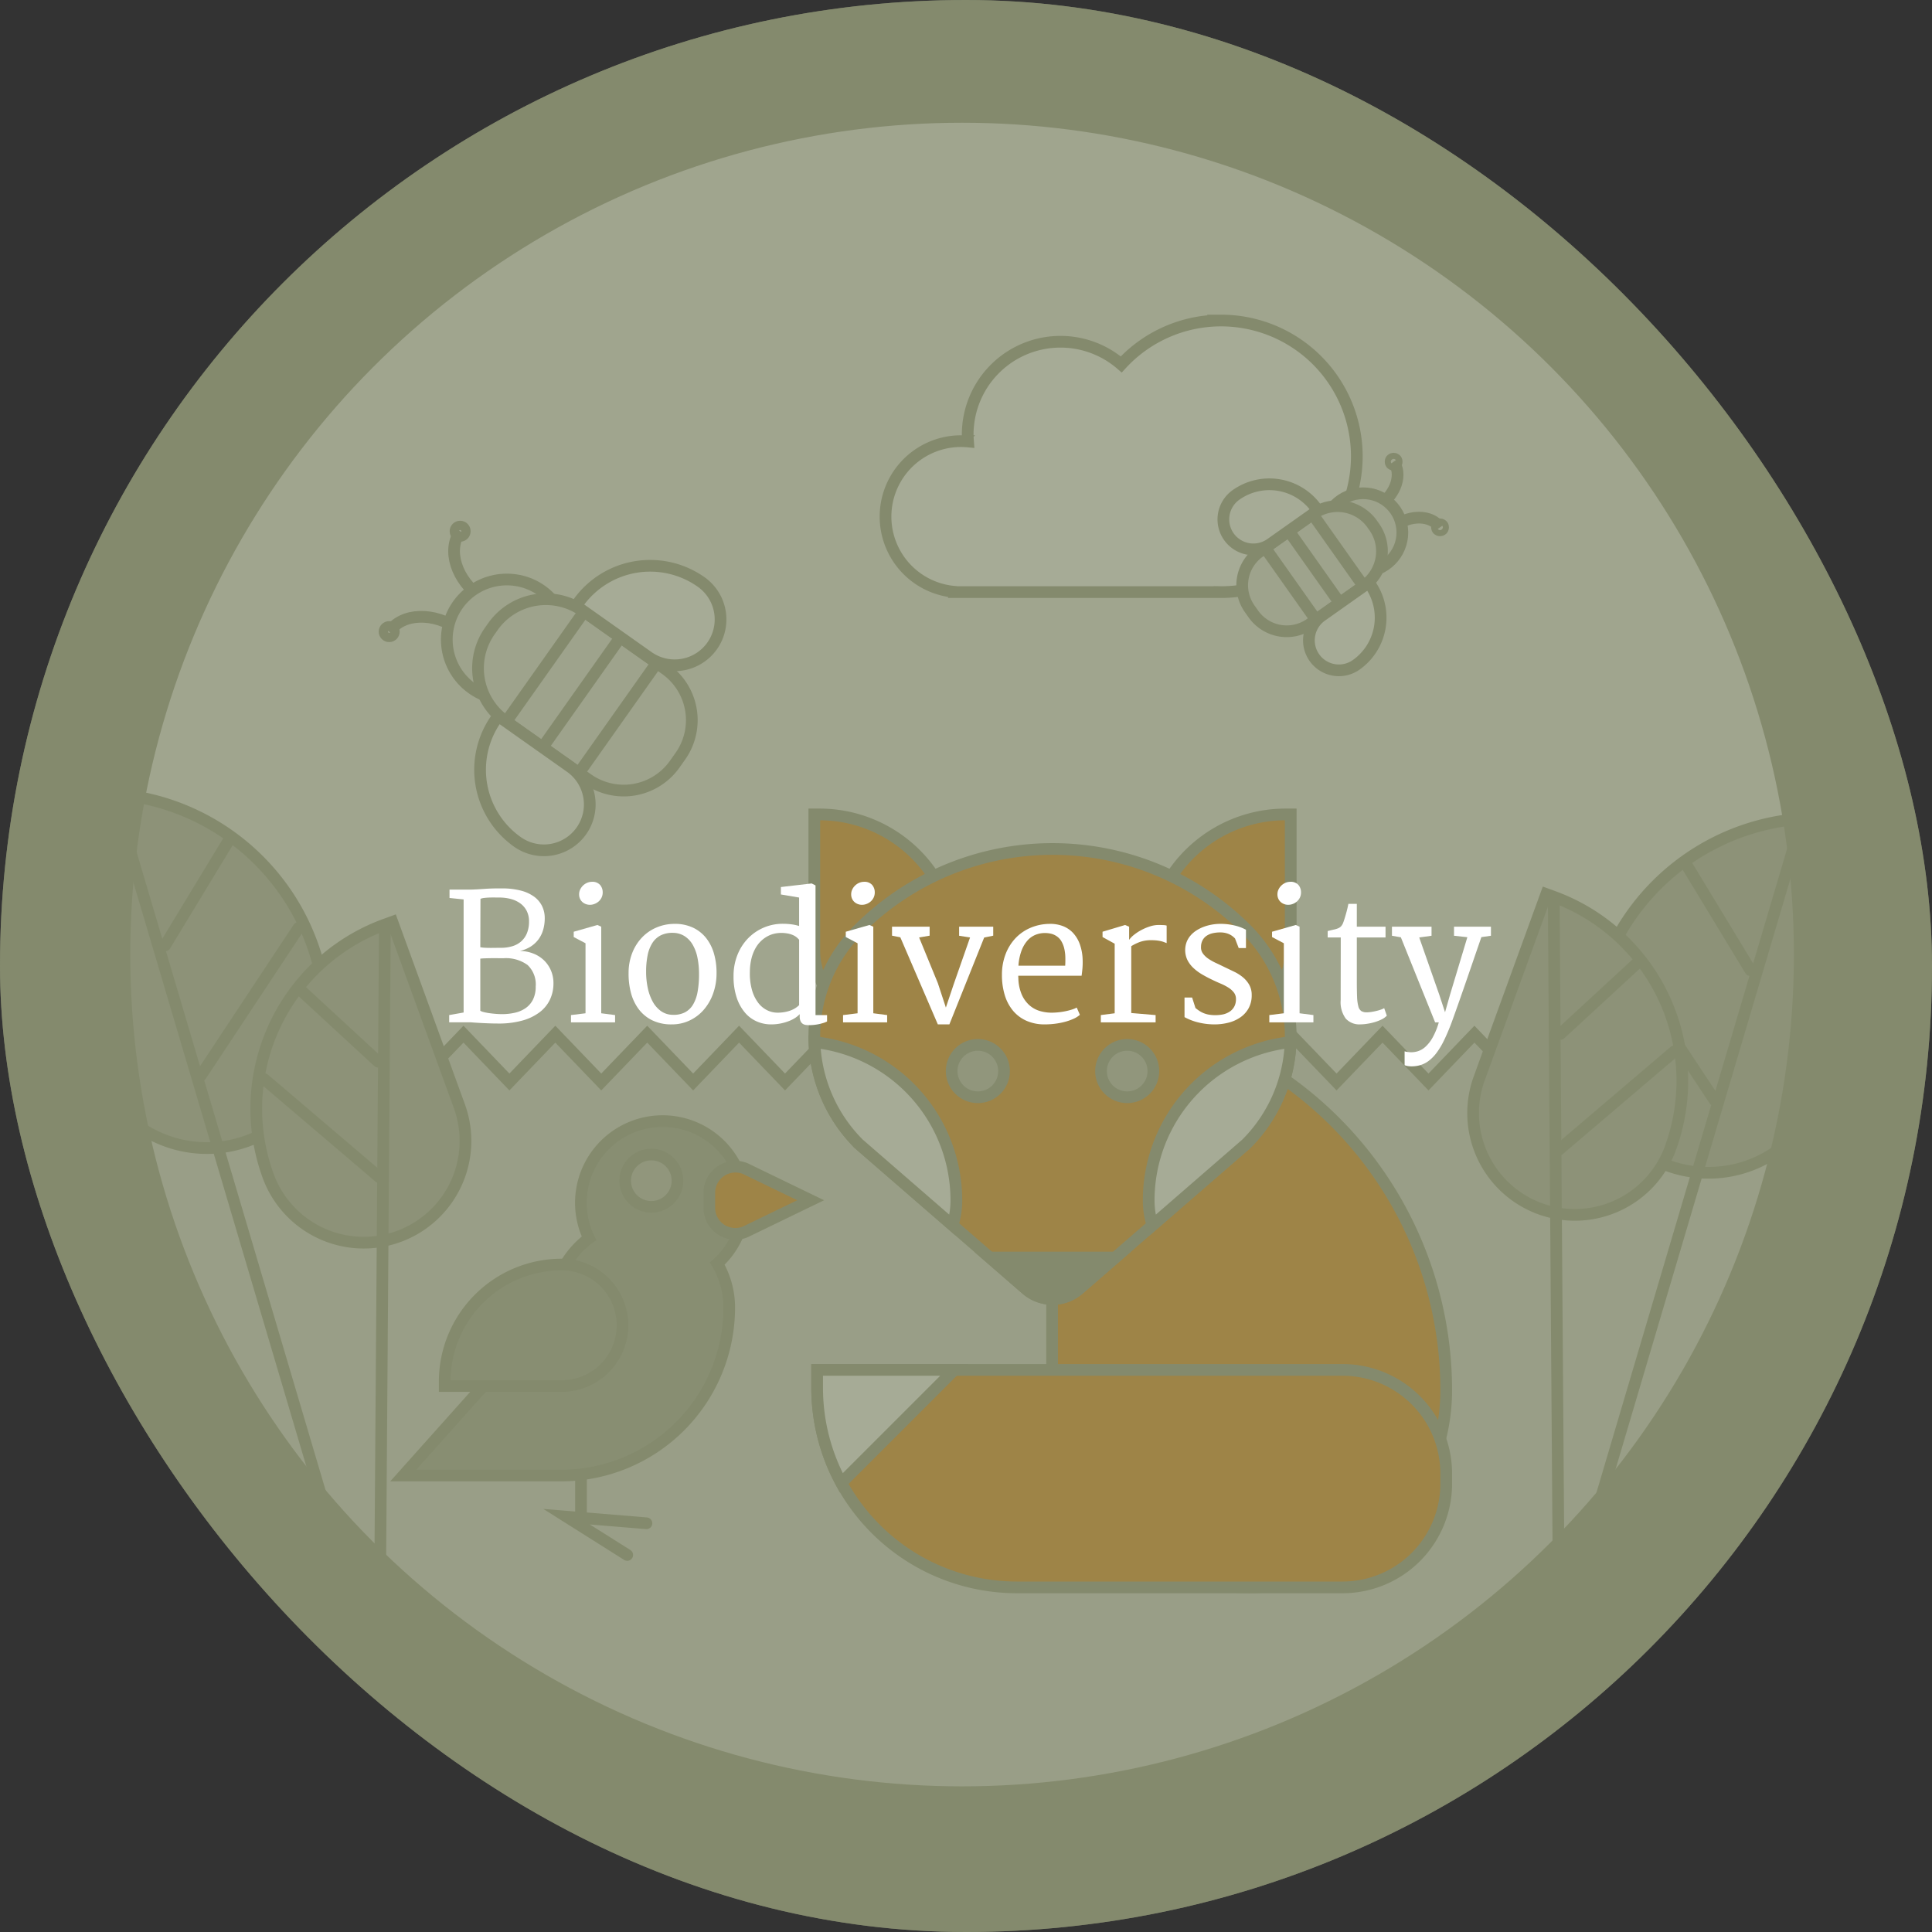 <svg xmlns="http://www.w3.org/2000/svg" xmlns:xlink="http://www.w3.org/1999/xlink" width="330" height="330" viewBox="0 0 330 330"><rect x="0" y="0" width="330" height="330" fill="#333333" stroke="none"/><defs><style>.a,.f,.o{fill:none;}.b,.j,.p{fill:#848a6e;}.c{clip-path:url(#a);}.d{fill:#d4d6cc;}.e{fill:#c1c4b6;}.e,.f,.g,.h,.i,.j,.k,.l,.m,.n,.o{stroke:#848a6e;stroke-miterlimit:10;stroke-width:2px;}.e,.m,.o{stroke-linecap:round;}.g{fill:#ced0c5;}.h{fill:#e6e8e2;}.i{fill:#cd7800;}.k{fill:#a9ad99;}.l{fill:#9da18b;}.m,.q{fill:#fff;}.n{fill:#90967c;}.p{opacity:0.65;}</style><clipPath id="a"><circle class="a" cx="164.332" cy="163.043" r="143.079"/></clipPath></defs><rect class="b" width="330" height="330" rx="165"/><g class="c"><circle class="d" cx="164.332" cy="163.043" r="143.079"/><polygon class="e" points="-0.388 179.829 -11.228 322.633 179.516 335.656 333.779 323.789 338.077 186.027 338.264 184.812 330.397 176.644 322.531 184.812 314.669 176.644 306.815 184.812 298.961 176.644 291.106 184.812 283.25 176.644 275.395 184.812 267.543 176.644 259.694 184.812 251.841 176.644 243.996 184.812 236.146 176.644 228.292 184.812 220.439 176.644 212.588 184.812 204.735 176.644 196.885 184.812 189.034 176.644 181.184 184.812 173.333 176.644 165.485 184.812 157.633 176.644 149.785 184.812 141.939 176.644 134.088 184.812 126.24 176.644 118.396 184.812 110.55 176.644 102.698 184.812 94.852 176.644 87.009 184.812 79.166 176.644 71.319 184.812 63.471 176.644 55.628 184.812 47.787 176.644 39.947 184.812 32.105 176.644 24.258 184.812 16.411 176.644 8.571 184.812 0.733 176.644 -0.388 179.829"/><path class="f" d="M66.478,107.892c2.288-3.238,7.621-3.404,11.911-.372"/><path class="f" d="M78.598,90.745c-2.288,3.238-.666,8.32,3.624,11.352"/><circle class="g" cx="86.574" cy="109.24" r="10.257"/><path class="g" d="M99.359,99.154h.911a11.069,11.069,0,0,1,11.069,11.069v17.18a10.672,10.672,0,0,1-10.672,10.672H99.008A10.672,10.672,0,0,1,88.337,127.402V110.175A11.022,11.022,0,0,1,99.359,99.154Z" transform="translate(-54.649 131.679) rotate(-54.747)"/><path class="h" d="M97.196,123.854h.576a0,0,0,0,1,0,0v15.091a7.833,7.833,0,0,1-7.833,7.833h0a7.833,7.833,0,0,1-7.833-7.833v0a15.091,15.091,0,0,1,15.091-15.091Z" transform="translate(-72.473 130.656) rotate(-54.747)"/><path class="h" d="M112.279,92.247h0a7.833,7.833,0,0,1,7.833,7.833V115.17a0,0,0,0,1,0,0h-.576A15.091,15.091,0,0,1,104.446,100.08v0A7.833,7.833,0,0,1,112.279,92.247Z" transform="translate(261.775 71.881) rotate(125.253)"/><circle class="f" cx="66.476" cy="107.885" r="0.792"/><circle class="f" cx="78.596" cy="90.739" r="0.792"/><line class="f" x1="86.481" y1="123.24" x2="99.663" y2="104.589"/><line class="f" x1="92.691" y1="127.629" x2="105.874" y2="108.979"/><line class="f" x1="98.901" y1="132.019" x2="112.084" y2="113.368"/><path class="i" d="M213.364,172.629h0a33.661,33.661,0,0,1,33.661,33.661v64.847a0,0,0,0,1,0,0H244.55A64.847,64.847,0,0,1,179.703,206.29v0A33.661,33.661,0,0,1,213.364,172.629Z" transform="translate(426.728 443.766) rotate(180)"/><path class="i" d="M219.578,139.111h.887a0,0,0,0,1,0,0v23.247a12.067,12.067,0,0,1-12.067,12.067h0a12.067,12.067,0,0,1-12.067-12.067v0A23.247,23.247,0,0,1,219.578,139.111Z"/><path class="i" d="M151.159,139.111h0a12.067,12.067,0,0,1,12.067,12.067v23.247a0,0,0,0,1,0,0h-.887a23.247,23.247,0,0,1-23.247-23.247v0A12.067,12.067,0,0,1,151.159,139.111Z" transform="translate(302.318 313.535) rotate(-180)"/><path class="i" d="M212.872,195.385l-28.593,24.81a6.867,6.867,0,0,1-9.001,0l-28.593-24.81a25.925,25.925,0,0,1,0-36.664l0,0a46.801,46.801,0,0,1,66.186,0l0,0A25.925,25.925,0,0,1,212.872,195.385Z"/><path class="j" d="M169.051,214.792l6.227,5.403a6.867,6.867,0,0,0,9.001,0l6.227-5.403Z"/><path class="h" d="M139.115,178.001a25.827,25.827,0,0,0,7.571,17.384l16.017,13.898a14.101,14.101,0,0,0,.651-4.236A27.212,27.212,0,0,0,139.115,178.001Z"/><path class="h" d="M220.443,178.001a27.212,27.212,0,0,0-24.239,27.046,14.102,14.102,0,0,0,.651,4.236l16.017-13.898A25.829,25.829,0,0,0,220.443,178.001Z"/><circle class="k" cx="167.024" cy="182.947" r="4.472"/><circle class="k" cx="192.533" cy="182.947" r="4.472"/><path class="i" d="M208.849,198.837h3.025a0,0,0,0,1,0,0v89.738a17.713,17.713,0,0,1-17.713,17.713h-1.723a17.713,17.713,0,0,1-17.713-17.713V232.96A34.123,34.123,0,0,1,208.849,198.837Z" transform="translate(-59.263 445.863) rotate(-90)"/><path class="h" d="M139.574,233.989v3.025a33.97,33.97,0,0,0,4.128,16.281l19.306-19.306Z"/><path class="l" d="M309.965,141.041h1.49a0,0,0,0,1,0,0v39.037a20.264,20.264,0,0,1-20.264,20.264h0a20.264,20.264,0,0,1-20.264-20.264v0A39.037,39.037,0,0,1,309.965,141.041Z" transform="translate(-10.981 20.292) rotate(-3.917)"/><line class="m" x1="307.53" y1="140.8" x2="253.691" y2="322.61"/><line class="m" x1="292.849" y1="187.908" x2="276.19" y2="162.736"/><line class="m" x1="298.972" y1="165.702" x2="287.759" y2="147.207"/><path class="l" d="M271.754,157.129h0A17.382,17.382,0,0,1,289.136,174.51v33.486a0,0,0,0,1,0,0h-1.278A33.485,33.485,0,0,1,254.372,174.51v0a17.382,17.382,0,0,1,17.382-17.382Z" transform="translate(464.69 447.052) rotate(-160.002)"/><line class="m" x1="265.389" y1="154.043" x2="266.567" y2="316.688"/><line class="m" x1="266.297" y1="196.359" x2="286.008" y2="179.569"/><line class="m" x1="266.526" y1="176.601" x2="280.163" y2="164.021"/><path class="l" d="M35.979,136.822h0a20.264,20.264,0,0,1,20.264,20.264v39.037a0,0,0,0,1,0,0h-1.49a39.037,39.037,0,0,1-39.037-39.037v0a20.264,20.264,0,0,1,20.264-20.264Z" transform="translate(60.502 335.013) rotate(-176.083)"/><line class="m" x1="19.64" y1="136.581" x2="73.48" y2="318.391"/><line class="m" x1="34.321" y1="183.689" x2="50.98" y2="158.517"/><line class="m" x1="28.198" y1="161.483" x2="39.412" y2="142.988"/><path class="l" d="M75.476,161.875h1.278a0,0,0,0,1,0,0v33.486a17.382,17.382,0,0,1-17.382,17.382h0A17.382,17.382,0,0,1,41.99,195.361v0A33.485,33.485,0,0,1,75.476,161.875Z" transform="translate(-60.477 31.598) rotate(-19.998)"/><line class="m" x1="65.737" y1="158.79" x2="64.559" y2="321.434"/><line class="m" x1="64.829" y1="201.105" x2="45.118" y2="184.316"/><line class="m" x1="64.6" y1="181.348" x2="50.963" y2="168.768"/><path class="n" d="M100.607,211.512a13.956,13.956,0,1,1,21.906,4.314,14.808,14.808,0,0,1,2.041,7.501h0a28.7,28.7,0,0,1-28.7,28.7H68.887l25.648-28.7A15.062,15.062,0,0,1,100.607,211.512Z"/><path class="n" d="M91.144,211.188h0A10.375,10.375,0,0,1,101.519,221.563V241.55a0,0,0,0,1,0,0h-.763a19.987,19.987,0,0,1-19.987-19.987v0A10.375,10.375,0,0,1,91.144,211.188Z" transform="translate(317.513 135.225) rotate(90)"/><path class="i" d="M127.297,210.419l11.169-5.408-11.149-5.4a4.465,4.465,0,0,0-6.166,4.128v2.566A4.45,4.45,0,0,0,127.297,210.419Z"/><polyline class="o" points="110.419 260.186 96.778 259.063 107.136 265.599"/><line class="f" x1="99.238" y1="251.224" x2="99.238" y2="260.63"/><path class="h" d="M208.56,54.749a23.106,23.106,0,0,0-17.042,7.498A15.847,15.847,0,0,0,165.29,74.236c0,.397.03.786.059,1.176-.398-.037-.8-.061-1.208-.061a12.891,12.891,0,0,0-1.206,25.725v.061h45.371v-.013c.085.001.168.013.253.013a23.194,23.194,0,1,0,0-46.389Z"/><path class="f" d="M245.967,90.077c-1.496-2.117-4.983-2.226-7.787-.243"/><path class="f" d="M238.043,78.866c1.496,2.117.435,5.44-2.369,7.422"/><circle class="g" cx="232.828" cy="90.958" r="6.706"/><path class="g" d="M223.614,84.364h1.084a6.977,6.977,0,0,1,6.977,6.977v11.232a7.237,7.237,0,0,1-7.237,7.237h-.596a7.206,7.206,0,0,1-7.206-7.206V91.341a6.977,6.977,0,0,1,6.977-6.977Z" transform="translate(274.256 336.173) rotate(-125.253)"/><path class="h" d="M230.628,100.513h0a5.122,5.122,0,0,1,5.122,5.122v9.867a0,0,0,0,1,0,0h-.377a9.866,9.866,0,0,1-9.866-9.866v0A5.122,5.122,0,0,1,230.628,100.513Z" transform="translate(275.546 358.681) rotate(-125.253)"/><path class="h" d="M220.767,79.848h.377a0,0,0,0,1,0,0v9.867a5.122,5.122,0,0,1-5.122,5.122h0A5.122,5.122,0,0,1,210.9,89.714v0a9.866,9.866,0,0,1,9.866-9.866Z" transform="translate(162.659 -139.476) rotate(54.747)"/><circle class="f" cx="245.968" cy="90.073" r="0.518"/><circle class="f" cx="238.044" cy="78.862" r="0.518"/><line class="f" x1="232.889" y1="100.112" x2="224.27" y2="87.918"/><line class="f" x1="228.829" y1="102.982" x2="220.21" y2="90.788"/><line class="f" x1="224.768" y1="105.852" x2="216.149" y2="93.657"/><circle class="k" cx="111.251" cy="201.67" r="4.472"/></g><circle class="f" cx="164.332" cy="163.043" r="143.079"/><rect class="p" width="330" height="330" rx="165"/><path class="q" d="M76.723,173.382l2.467-.438V153.629l-2.409-.248V151.95h3.694q.963-.029,2.285-.124t3.088-.081a12.536,12.536,0,0,1,3.103.373,6.667,6.667,0,0,1,2.255,1.021,4.417,4.417,0,0,1,1.373,1.607,4.678,4.678,0,0,1,.467,2.109,7.002,7.002,0,0,1-.256,1.912,5.199,5.199,0,0,1-.781,1.636,4.964,4.964,0,0,1-1.329,1.255,5.769,5.769,0,0,1-1.898.774,6.476,6.476,0,0,1,2.248.416,5.537,5.537,0,0,1,1.825,1.124,5.298,5.298,0,0,1,1.226,1.737,5.479,5.479,0,0,1,.453,2.256,6.452,6.452,0,0,1-.577,2.73,5.837,5.837,0,0,1-1.752,2.176,8.69,8.69,0,0,1-2.949,1.438,15.035,15.035,0,0,1-4.183.517q-.628,0-1.285-.021t-1.27-.051q-.614-.031-1.153-.066t-.92-.066H76.723ZM82.038,161.79a5.565,5.565,0,0,0,.825.095q.46.022.935.022t.935-.008q.459-.007.825-.007a6.561,6.561,0,0,0,2-.285,4.007,4.007,0,0,0,1.511-.854,3.793,3.793,0,0,0,.956-1.409,5.217,5.217,0,0,0,.336-1.949,3.919,3.919,0,0,0-.387-1.788A3.576,3.576,0,0,0,88.9,154.33a4.801,4.801,0,0,0-1.613-.767,7.569,7.569,0,0,0-2.022-.256q-.278,0-.715-.007t-.913.007q-.475.015-.898.065a2.685,2.685,0,0,0-.671.153Zm0,10.862a2.345,2.345,0,0,0,.621.226,8.54,8.54,0,0,0,.956.183q.526.073,1.088.117t1.029.044a9.783,9.783,0,0,0,2.248-.248,5.19,5.19,0,0,0,1.833-.804,3.895,3.895,0,0,0,1.233-1.452,4.844,4.844,0,0,0,.453-2.197,4.557,4.557,0,0,0-1.379-3.687,6.282,6.282,0,0,0-4.125-1.16q-.511,0-1.044-.008t-1.051,0c-.346.005-.676.013-.993.021s-.606.029-.869.059Z"/><path class="q" d="M97.528,173.382l2.482-.307V161.118l-2.015-1.065v-.905l4.044-1.153.657.292V173.075l2.365.307v1.241H97.528Zm3.227-18.833a1.983,1.983,0,0,1-.686-.124,1.848,1.848,0,0,1-.591-.351,1.663,1.663,0,0,1-.409-.562,1.808,1.808,0,0,1-.153-.759,1.867,1.867,0,0,1,.197-.847,2.352,2.352,0,0,1,.503-.679,2.293,2.293,0,0,1,.694-.445,2.015,2.015,0,0,1,.781-.161,1.735,1.735,0,0,1,1.409.533,1.928,1.928,0,0,1,.445,1.277,1.993,1.993,0,0,1-.19.876,2.061,2.061,0,0,1-.497.664,2.318,2.318,0,0,1-.701.424A2.21,2.21,0,0,1,100.754,154.549Z"/><path class="q" d="M107.368,166.126a9.274,9.274,0,0,1,.679-3.496,8.072,8.072,0,0,1,1.715-2.607,7.404,7.404,0,0,1,2.46-1.635,7.828,7.828,0,0,1,2.913-.584,7.269,7.269,0,0,1,3.227.642,6.283,6.283,0,0,1,2.27,1.804,7.724,7.724,0,0,1,1.336,2.693,11.785,11.785,0,0,1,.423,3.314,10.197,10.197,0,0,1-.621,3.547,8.619,8.619,0,0,1-1.635,2.753,7.322,7.322,0,0,1-2.409,1.78,6.98,6.98,0,0,1-2.957.636,7.407,7.407,0,0,1-3.431-.73,6.455,6.455,0,0,1-2.307-1.956,8.108,8.108,0,0,1-1.292-2.825A12.757,12.757,0,0,1,107.368,166.126Zm7.533,7.212a4.212,4.212,0,0,0,2.095-.423,3.544,3.544,0,0,0,1.387-1.336,6.496,6.496,0,0,0,.774-2.19,16.673,16.673,0,0,0,.241-3,14.029,14.029,0,0,0-.255-2.752,7.301,7.301,0,0,0-.803-2.227,4.335,4.335,0,0,0-1.387-1.496,3.744,3.744,0,0,0-1.993-.577,4.474,4.474,0,0,0-2.11.431,3.668,3.668,0,0,0-1.423,1.307,6.147,6.147,0,0,0-.811,2.103,14.044,14.044,0,0,0-.255,2.818,13.179,13.179,0,0,0,.277,2.73,8.486,8.486,0,0,0,.833,2.329,4.859,4.859,0,0,0,1.409,1.635A3.493,3.493,0,0,0,114.901,173.338Z"/><path class="q" d="M131.676,174.973a6.036,6.036,0,0,1-2.379-.489A5.56,5.56,0,0,1,127.26,172.98a7.719,7.719,0,0,1-1.424-2.569,11.268,11.268,0,0,1-.54-3.687,9.594,9.594,0,0,1,.657-3.599,8.643,8.643,0,0,1,1.795-2.825,8.232,8.232,0,0,1,5.986-2.511,10.952,10.952,0,0,1,1.504.102,7.222,7.222,0,0,1,1.255.277v-4.861l-3.109-.525v-1.27l5.256-.613.657.336v22.147h1.971v1.095a3.752,3.752,0,0,1-.621.249q-.372.116-.789.204a7.788,7.788,0,0,1-.847.131,8.001,8.001,0,0,1-.81.044,4.301,4.301,0,0,1-.548-.036,1.268,1.268,0,0,1-.518-.183,1.09,1.09,0,0,1-.387-.452,1.921,1.921,0,0,1-.153-.847v-.365a3.999,3.999,0,0,1-.643.555,5.25,5.25,0,0,1-1.051.569,8.749,8.749,0,0,1-1.438.445A8.181,8.181,0,0,1,131.676,174.973Zm1.125-2a6.878,6.878,0,0,0,.869-.052,6.272,6.272,0,0,0,.752-.139,4.737,4.737,0,0,0,1.226-.467,3.976,3.976,0,0,0,.847-.628v-11.169a3.747,3.747,0,0,0-.394-.394,2.6,2.6,0,0,0-.606-.38,4.07,4.07,0,0,0-.891-.285,6.02,6.02,0,0,0-1.219-.109,5.149,5.149,0,0,0-1.154.139,4.627,4.627,0,0,0-1.182.46,5.215,5.215,0,0,0-1.11.832,5.316,5.316,0,0,0-.934,1.249,7.12,7.12,0,0,0-.657,1.723,9.727,9.727,0,0,0-.263,2.256,10.298,10.298,0,0,0,.365,3.109,6.587,6.587,0,0,0,1.059,2.168,4.31,4.31,0,0,0,1.526,1.27A4.017,4.017,0,0,0,132.801,172.973Z"/><path class="q" d="M143.999,173.382l2.482-.307V161.118l-2.015-1.065v-.905l4.044-1.153.657.292V173.075l2.365.307v1.241h-7.533Zm3.227-18.833a1.983,1.983,0,0,1-.686-.124,1.848,1.848,0,0,1-.591-.351,1.664,1.664,0,0,1-.409-.562,1.808,1.808,0,0,1-.153-.759,1.867,1.867,0,0,1,.197-.847,2.352,2.352,0,0,1,.503-.679,2.293,2.293,0,0,1,.694-.445,2.015,2.015,0,0,1,.781-.161,1.735,1.735,0,0,1,1.409.533,1.928,1.928,0,0,1,.445,1.277,1.993,1.993,0,0,1-.19.876,2.062,2.062,0,0,1-.496.664,2.319,2.319,0,0,1-.701.424A2.21,2.21,0,0,1,147.225,154.549Z"/><path class="q" d="M153.78,160.096l-1.416-.277v-1.533h6.424v1.533l-1.796.307,3.197,7.796,1.373,4.176,1.343-4.001,2.788-7.971-1.869-.292v-1.548H169.65v1.533l-1.547.321-5.942,14.833H160.189Z"/><path class="q" d="M171.139,166.506a9.74,9.74,0,0,1,.591-3.445,8.279,8.279,0,0,1,1.65-2.73,7.631,7.631,0,0,1,2.547-1.817,8.483,8.483,0,0,1,3.285-.708,6,6,0,0,1,2.321.372,4.672,4.672,0,0,1,1.767,1.189,5.65,5.65,0,0,1,1.146,1.928,8.508,8.508,0,0,1,.475,2.584,12.571,12.571,0,0,1-.037,1.591q-.066.672-.139,1.197H173.928v.168a1.025,1.025,0,0,0,.015.168,7.474,7.474,0,0,0,.599,2.92,5.228,5.228,0,0,0,1.35,1.832,4.708,4.708,0,0,0,1.788.949,7.142,7.142,0,0,0,1.913.27,11.469,11.469,0,0,0,1.197-.066,11.728,11.728,0,0,0,1.219-.189q.591-.124,1.095-.284a4.339,4.339,0,0,0,.81-.336l.54,1.24a4.262,4.262,0,0,1-1.103.686,9.518,9.518,0,0,1-1.482.519,12.95,12.95,0,0,1-1.679.321,13.924,13.924,0,0,1-1.708.109,7.645,7.645,0,0,1-3.132-.606,6.326,6.326,0,0,1-2.299-1.708,7.543,7.543,0,0,1-1.423-2.664A11.649,11.649,0,0,1,171.139,166.506Zm10.804-1.562q.044-.744.022-1.496a7.117,7.117,0,0,0-.183-1.431,4.484,4.484,0,0,0-.489-1.241,2.632,2.632,0,0,0-.883-.912,2.859,2.859,0,0,0-.861-.373,4.433,4.433,0,0,0-1.095-.124,4.231,4.231,0,0,0-1.584.307,3.684,3.684,0,0,0-1.373.979,5.524,5.524,0,0,0-1.015,1.73,9.11,9.11,0,0,0-.525,2.562Z"/><path class="q" d="M188.031,173.382l2.365-.307V161.191l-2.073-1.139v-.905l3.854-1.153.686.292v2.248a4.144,4.144,0,0,1,.839-.861,7.941,7.941,0,0,1,1.263-.824,8.654,8.654,0,0,1,1.46-.613,4.725,4.725,0,0,1,1.431-.241q.481,0,.869.021a2.137,2.137,0,0,1,.547.081v2.992c-.156-.058-.316-.119-.482-.183a3.974,3.974,0,0,0-.547-.16,6.839,6.839,0,0,0-.679-.109,7.715,7.715,0,0,0-.876-.044,5.708,5.708,0,0,0-1.986.3,7.97,7.97,0,0,0-1.475.723v11.416l4.161.351v1.241h-9.358Z"/><path class="q" d="M202.324,170.388h1.299l.569,1.781a6.542,6.542,0,0,0,.723.533,4.231,4.231,0,0,0,.73.372,4.451,4.451,0,0,0,.796.227,6.688,6.688,0,0,0,2.438-.029,3.348,3.348,0,0,0,1.183-.496,2.411,2.411,0,0,0,.774-.869,2.659,2.659,0,0,0,.277-1.255,1.797,1.797,0,0,0-.358-1.125,3.625,3.625,0,0,0-.941-.839,8.987,8.987,0,0,0-1.329-.687q-.745-.313-1.519-.693-.861-.409-1.686-.897a8.046,8.046,0,0,1-1.46-1.096,4.905,4.905,0,0,1-1.015-1.364,3.979,3.979,0,0,1-.095-3.11,3.852,3.852,0,0,1,.686-1.095,4.676,4.676,0,0,1,1-.84,6.712,6.712,0,0,1,1.212-.599,7.672,7.672,0,0,1,1.321-.364,8.423,8.423,0,0,1,1.335-.139,10.211,10.211,0,0,1,1.409.065,10.351,10.351,0,0,1,1.27.227,8.134,8.134,0,0,1,1.066.335,6.941,6.941,0,0,1,.81.38v3.124H211.58l-.628-1.635a3.56,3.56,0,0,0-.445-.401,2.938,2.938,0,0,0-.54-.321,3.464,3.464,0,0,0-.679-.227,3.842,3.842,0,0,0-.862-.087,5.641,5.641,0,0,0-1.292.139,3.099,3.099,0,0,0-1.029.431,2.117,2.117,0,0,0-.693.759,2.427,2.427,0,0,0-.27,1.124,1.773,1.773,0,0,0,.321,1.147,3.711,3.711,0,0,0,.919.883,8.877,8.877,0,0,0,1.307.737q.738.344,1.511.723.803.381,1.628.781a7.27,7.27,0,0,1,1.482.949,4.612,4.612,0,0,1,1.073,1.284,3.522,3.522,0,0,1,.417,1.76,4.571,4.571,0,0,1-.497,2.175,4.522,4.522,0,0,1-1.365,1.562,6.169,6.169,0,0,1-2.029.941,9.474,9.474,0,0,1-2.489.314,11.487,11.487,0,0,1-2.657-.314,9.527,9.527,0,0,1-2.438-.927Z"/><path class="q" d="M216.807,173.382l2.482-.307V161.118l-2.015-1.065v-.905l4.044-1.153.657.292V173.075l2.365.307v1.241h-7.533Zm3.227-18.833a1.984,1.984,0,0,1-.686-.124,1.848,1.848,0,0,1-.591-.351,1.664,1.664,0,0,1-.409-.562,1.808,1.808,0,0,1-.153-.759,1.867,1.867,0,0,1,.197-.847,2.352,2.352,0,0,1,.503-.679,2.293,2.293,0,0,1,.694-.445,2.015,2.015,0,0,1,.781-.161,1.735,1.735,0,0,1,1.409.533,1.928,1.928,0,0,1,.445,1.277,1.993,1.993,0,0,1-.19.876,2.062,2.062,0,0,1-.496.664,2.319,2.319,0,0,1-.701.424A2.21,2.21,0,0,1,220.033,154.549Z"/><path class="q" d="M228.998,170.798q0-2.687.007-5.336t.007-5.336h-2.234V159.03q.642-.16,1.073-.255a4.02,4.02,0,0,0,.716-.219,1.523,1.523,0,0,0,.474-.314,1.821,1.821,0,0,0,.35-.555c.068-.165.153-.409.255-.731s.199-.649.292-.985.173-.651.241-.948.111-.509.131-.636h1.445v3.898h4.905v1.84h-4.905v7.357q0,1.695.043,2.753a7.231,7.231,0,0,0,.219,1.656,1.362,1.362,0,0,0,.511.81,1.744,1.744,0,0,0,.935.212,5.031,5.031,0,0,0,.81-.073q.445-.073.862-.175t.766-.227a2.47,2.47,0,0,0,.526-.241l.453,1.285a3.064,3.064,0,0,1-.891.642,7.193,7.193,0,0,1-1.205.467,9.521,9.521,0,0,1-1.299.285,8.158,8.158,0,0,1-1.146.095,3.139,3.139,0,0,1-2.467-.979A4.737,4.737,0,0,1,228.998,170.798Z"/><path class="q" d="M239.917,179.572a3.863,3.863,0,0,0,.577.117,4.489,4.489,0,0,0,.591.043,3.853,3.853,0,0,0,1.139-.189,3.49,3.49,0,0,0,1.241-.737,6.239,6.239,0,0,0,1.219-1.555,12.028,12.028,0,0,0,1.073-2.628h-.628l-5.854-14.526-1.518-.263v-1.548h6.76v1.548l-2.103.292,3.431,9.796.979,2.978.847-2.978,2.964-9.84-2.278-.248v-1.548h6.307v1.548l-1.635.233q-.978,2.833-1.715,4.979t-1.285,3.723q-.548,1.576-.935,2.672-.387,1.094-.649,1.825-.263.729-.423,1.175t-.278.737q-.569,1.46-1.146,2.628a12.771,12.771,0,0,1-1.219,2.022,6.89,6.89,0,0,1-1.38,1.401,4.508,4.508,0,0,1-1.643.767,5.325,5.325,0,0,1-1.285.145c-.097,0-.205-.005-.321-.015s-.231-.024-.343-.044a2.053,2.053,0,0,1-.299-.072.692.692,0,0,1-.19-.088Z"/></svg>